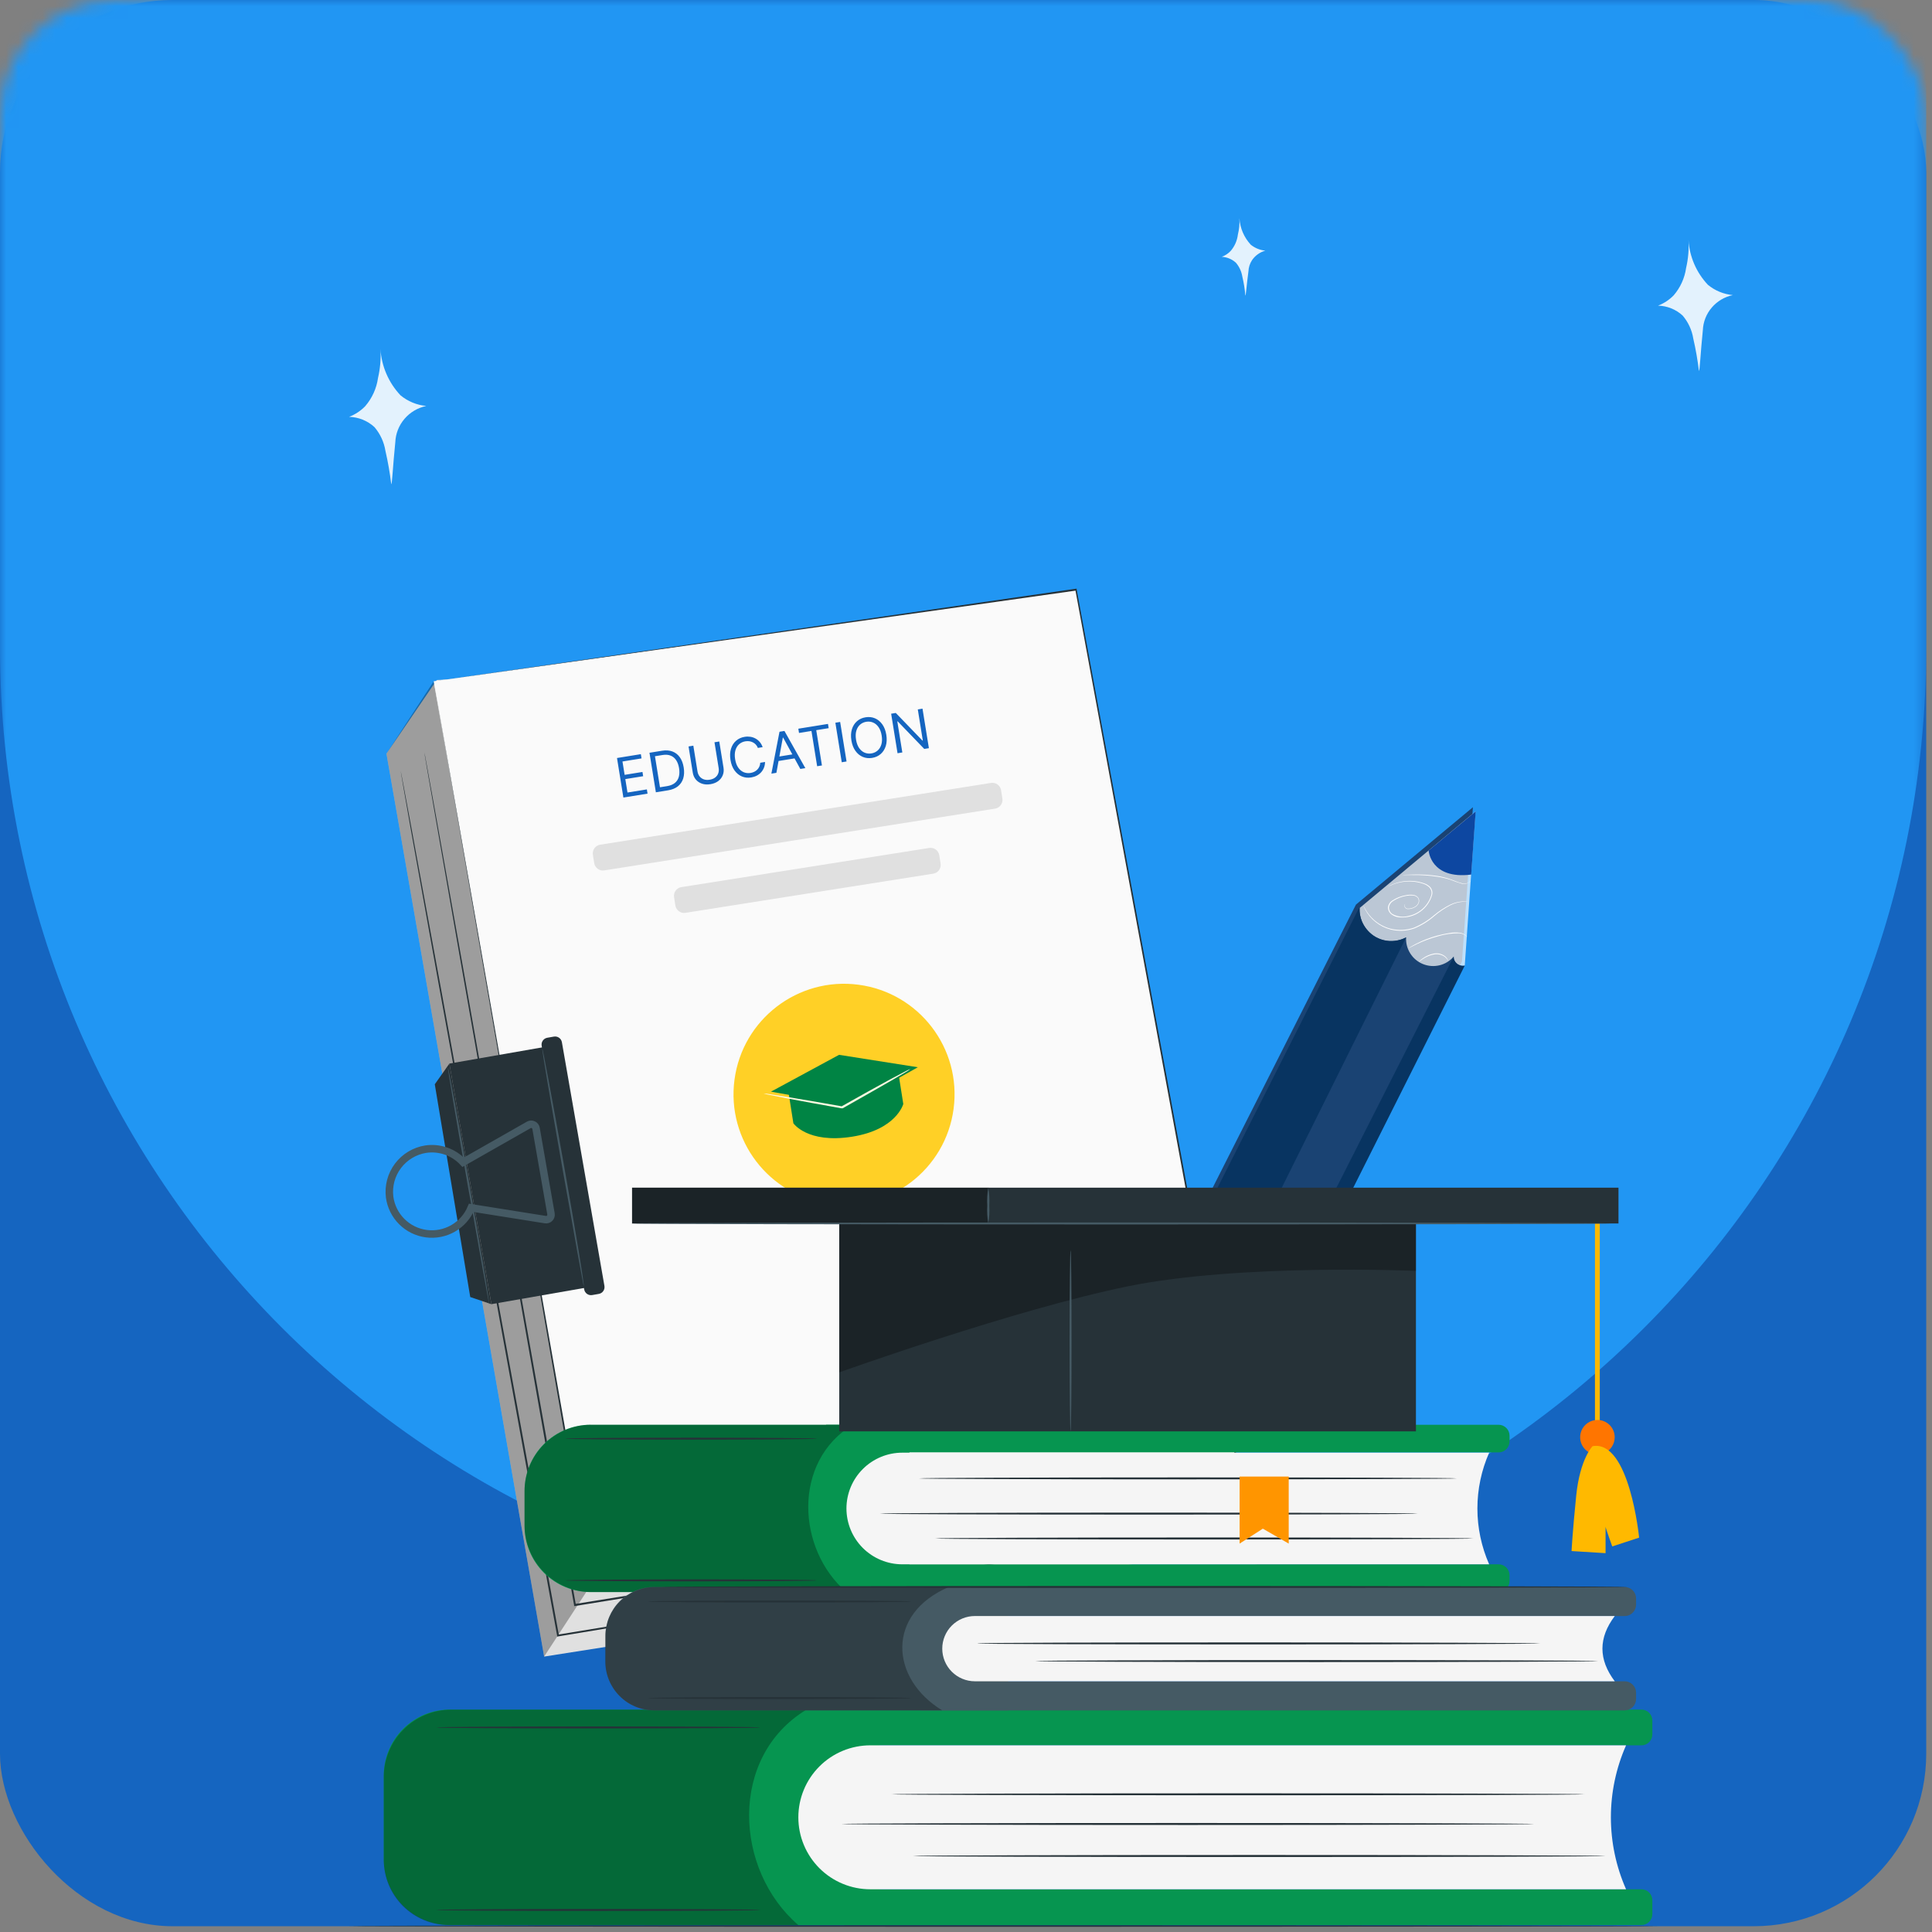 <svg width="159" height="159" viewBox="0 0 159 159" fill="none" xmlns="http://www.w3.org/2000/svg">
<rect x="0" y="0" width="159" height="159" fill="#808080" stroke="none"/>
<rect width="158.525" height="158.525" rx="14.196" fill="#1565C0"/>
<mask id="mask0_4236_16204" style="mask-type:alpha" maskUnits="userSpaceOnUse" x="0" y="0" width="159" height="159">
<rect width="158.525" height="158.525" rx="9.464" fill="#E3F2FD"/>
</mask>
<g mask="url(#mask0_4236_16204)">
<path d="M0 -26.027H158.525V53.235C158.525 97.011 123.038 132.498 79.262 132.498C35.487 132.498 0 97.011 0 53.235V-26.027Z" fill="#2196F3"/>
</g>
<path d="M52.219 60.239C52.174 59.706 52.089 59.177 51.966 58.657C51.896 58.242 51.716 57.854 51.444 57.533C51.123 57.238 50.709 57.065 50.273 57.043C50.557 56.943 50.812 56.774 51.016 56.553C51.337 56.176 51.541 55.715 51.602 55.224C51.711 54.779 51.754 54.321 51.728 53.864C51.779 54.677 52.109 55.448 52.662 56.047C53.005 56.325 53.424 56.495 53.864 56.537C53.42 56.659 53.034 56.934 52.772 57.312C52.589 57.59 52.485 57.913 52.472 58.245C52.314 59.4 52.266 60.239 52.219 60.239Z" fill="#E3F2FD"/>
<path d="M102.491 24.33C102.446 23.797 102.362 23.268 102.238 22.748C102.169 22.333 101.988 21.945 101.716 21.625C101.395 21.329 100.981 21.156 100.545 21.134C100.829 21.034 101.085 20.865 101.289 20.644C101.61 20.268 101.813 19.806 101.874 19.315C101.984 18.87 102.026 18.412 102.001 17.955C102.052 18.768 102.381 19.539 102.934 20.138C103.278 20.416 103.696 20.587 104.136 20.628C103.693 20.75 103.306 21.025 103.045 21.403C102.861 21.681 102.757 22.004 102.744 22.337C102.586 23.491 102.539 24.33 102.491 24.33Z" fill="#E3F2FD"/>
<path d="M139.819 30.523C139.711 29.629 139.556 28.742 139.354 27.865C139.242 27.165 138.939 26.509 138.477 25.969C137.926 25.462 137.207 25.172 136.455 25.154C136.942 24.967 137.381 24.677 137.743 24.304C138.292 23.665 138.646 22.884 138.763 22.053C138.938 21.299 139.004 20.523 138.96 19.75C139.043 21.124 139.606 22.427 140.553 23.435C141.136 23.919 141.853 24.215 142.61 24.286C141.933 24.427 141.323 24.788 140.876 25.311C140.428 25.834 140.17 26.489 140.141 27.174C139.944 29.105 139.89 30.523 139.819 30.523Z" fill="#E3F2FD"/>
<path d="M32.2 39.848C32.089 38.926 31.928 38.01 31.72 37.105C31.605 36.383 31.292 35.705 30.815 35.148C30.246 34.624 29.503 34.325 28.727 34.306C29.23 34.113 29.684 33.813 30.057 33.428C30.624 32.769 30.989 31.963 31.11 31.105C31.291 30.326 31.359 29.525 31.313 28.727C31.399 30.146 31.98 31.491 32.958 32.532C33.56 33.031 34.3 33.337 35.082 33.41C34.383 33.556 33.753 33.928 33.291 34.468C32.829 35.008 32.562 35.684 32.533 36.391C32.329 38.385 32.274 39.848 32.2 39.848Z" fill="#E3F2FD"/>
<g clip-path="url(#clip0_4236_16204)">
<path d="M136.386 158.51C136.386 158.544 112.285 158.572 82.559 158.572C52.832 158.572 28.727 158.544 28.727 158.51C28.727 158.476 52.823 158.448 82.559 158.448C112.294 158.448 136.386 158.476 136.386 158.51Z" fill="#263238"/>
<path d="M31.805 62.026L44.782 136.333L99.501 127.74L102.037 121.615L87.232 52.903L35.942 55.966L31.805 62.026Z" fill="#E0E0E0"/>
<path opacity="0.3" d="M44.782 136.333L48.669 130.374L35.693 56.067L31.805 62.026L44.782 136.333Z" fill="black"/>
<path d="M35.694 56.067L48.671 130.374L102.039 121.614L88.558 48.526L35.694 56.067Z" fill="#FAFAFA"/>
<path d="M35.705 56.067L88.543 48.452H88.608V48.517C92.378 68.939 97.051 94.236 102.105 121.599L102.12 121.682H102.037L101.157 121.827L48.669 130.445H48.595V130.371C40.974 86.495 35.806 56.722 35.705 56.067C35.819 56.722 41.048 86.486 48.755 130.362L48.669 130.3L101.154 121.682L102.034 121.537L101.966 121.636C96.924 94.27 92.264 68.97 88.5 48.544L88.577 48.6L35.705 56.067Z" fill="#263238"/>
<path d="M78.479 91.257C79.141 86.277 75.641 81.704 70.661 81.042C65.682 80.381 61.109 83.881 60.447 88.86C59.785 93.84 63.286 98.413 68.265 99.074C73.244 99.736 77.817 96.236 78.479 91.257Z" fill="#FFD026"/>
<path d="M65.293 92.442L64.881 89.826L73.951 88.391L74.339 90.854C74.339 90.854 73.788 92.971 70.116 93.55C66.444 94.129 65.293 92.442 65.293 92.442Z" fill="#008444"/>
<path d="M63.448 89.842L69.921 90.99L75.535 87.832L69.053 86.81L63.448 89.842Z" fill="#008444"/>
<path d="M81.558 64.433L49.396 69.516C49.002 69.578 48.732 69.948 48.794 70.343L48.903 71.03C48.965 71.424 49.336 71.694 49.73 71.632L81.893 66.549C82.287 66.487 82.557 66.116 82.494 65.722L82.386 65.035C82.323 64.64 81.953 64.371 81.558 64.433Z" fill="#E0E0E0"/>
<path d="M76.473 69.785L56.076 73.008C55.682 73.071 55.412 73.441 55.475 73.836L55.583 74.523C55.646 74.917 56.016 75.187 56.411 75.124L76.807 71.901C77.202 71.839 77.471 71.468 77.409 71.074L77.3 70.387C77.238 69.992 76.868 69.723 76.473 69.785Z" fill="#E0E0E0"/>
<path d="M83.818 115.376L63.421 118.6C63.026 118.662 62.757 119.032 62.819 119.427L62.928 120.114C62.99 120.509 63.361 120.778 63.755 120.715L84.152 117.492C84.547 117.43 84.816 117.059 84.754 116.665L84.645 115.978C84.583 115.583 84.212 115.314 83.818 115.376Z" fill="#E0E0E0"/>
<path d="M99.287 123.68L99.028 123.73L98.265 123.859L95.313 124.351L84.353 126.149L47.325 132.172H47.245V132.092C46.713 129.165 46.168 126.084 45.614 122.939C42.65 106.09 39.966 90.836 38.024 79.792C37.06 74.274 36.282 69.805 35.743 66.714C35.475 65.175 35.269 63.975 35.127 63.156C35.06 62.746 35.007 62.438 34.971 62.233C34.937 62.023 34.924 61.925 34.924 61.925C34.924 61.925 34.949 62.03 34.989 62.233C35.029 62.436 35.084 62.753 35.158 63.156C35.306 63.975 35.525 65.169 35.801 66.708C36.352 69.786 37.15 74.264 38.135 79.78C40.092 90.824 42.782 106.075 45.777 122.92C46.331 126.057 46.873 129.138 47.393 132.074L47.298 132.009L84.334 126.044L95.301 124.293L98.259 123.831L99.022 123.714L99.287 123.68Z" fill="#263238"/>
<path d="M95.219 126.475C95.219 126.475 95.139 126.493 94.976 126.521L94.256 126.647L91.467 127.121L81.101 128.854L45.93 134.675L45.85 134.69V134.61L43.846 123.619L36.117 81.079C35.138 75.637 34.347 71.229 33.796 68.185C33.529 66.665 33.319 65.483 33.181 64.677C33.113 64.279 33.061 63.972 33.024 63.753C32.987 63.535 32.975 63.445 32.975 63.445C32.975 63.445 32.999 63.55 33.039 63.753L33.215 64.677C33.362 65.48 33.584 66.662 33.867 68.179L36.237 81.066C38.225 91.953 40.971 106.989 44.003 123.603C44.689 127.368 45.357 131.052 46 134.595L45.908 134.527L81.092 128.762L91.464 127.078L94.256 126.632L94.979 126.521L95.219 126.475Z" fill="#263238"/>
<path d="M36.982 87.533L35.782 89.235L38.7 106.743L40.439 107.333L36.982 87.533Z" fill="#263238"/>
<path d="M45.315 86.076L36.983 87.531L40.442 107.33L48.774 105.875L45.315 86.076Z" fill="#263238"/>
<path d="M45.584 85.31L45.041 85.405C44.732 85.459 44.524 85.754 44.578 86.064L48.078 106.118C48.133 106.428 48.427 106.635 48.737 106.581L49.28 106.486C49.59 106.432 49.797 106.137 49.743 105.827L46.243 85.773C46.189 85.463 45.894 85.256 45.584 85.31Z" fill="#263238"/>
<path d="M43.521 92.574L38.113 95.652C37.726 95.236 37.243 94.921 36.707 94.733C36.171 94.546 35.597 94.491 35.035 94.574C34.126 94.718 33.308 95.21 32.754 95.945C32.199 96.681 31.953 97.603 32.065 98.517C32.168 99.281 32.519 99.99 33.065 100.534C33.611 101.079 34.321 101.428 35.085 101.529C35.85 101.629 36.626 101.475 37.294 101.091C37.962 100.706 38.485 100.112 38.781 99.401L44.885 100.373C44.949 100.383 45.014 100.377 45.075 100.357C45.136 100.337 45.191 100.302 45.236 100.256C45.281 100.21 45.315 100.154 45.334 100.092C45.353 100.031 45.358 99.966 45.346 99.902L44.115 92.857C44.104 92.794 44.077 92.734 44.038 92.683C43.999 92.632 43.949 92.591 43.891 92.564C43.833 92.536 43.769 92.523 43.705 92.524C43.641 92.526 43.578 92.543 43.521 92.574Z" stroke="#455A64" stroke-width="0.616" stroke-miterlimit="10"/>
<path d="M48.039 105.856C48.021 105.79 48.007 105.723 47.996 105.656C47.968 105.511 47.934 105.323 47.891 105.089C47.796 104.575 47.667 103.858 47.507 103C47.199 101.214 46.756 98.783 46.276 96.096C45.795 93.409 45.389 90.971 45.078 89.186C44.934 88.315 44.817 87.604 44.733 87.09C44.697 86.853 44.669 86.665 44.647 86.517C44.634 86.449 44.628 86.38 44.632 86.311C44.655 86.375 44.671 86.441 44.681 86.508C44.712 86.656 44.752 86.844 44.798 87.074C44.897 87.588 45.032 88.305 45.195 89.161C45.525 90.928 45.965 93.366 46.442 96.065C46.919 98.764 47.334 101.205 47.627 102.978C47.771 103.861 47.885 104.579 47.956 105.077C47.99 105.326 48.021 105.517 48.033 105.65C48.044 105.718 48.045 105.787 48.039 105.856Z" fill="#455A64"/>
<path d="M40.274 107.401C40.252 107.337 40.236 107.271 40.228 107.204L40.123 106.625C40.028 106.111 39.899 105.394 39.739 104.532C39.431 102.75 38.988 100.318 38.508 97.631C38.027 94.944 37.621 92.507 37.31 90.718C37.169 89.85 37.052 89.139 36.965 88.622C36.928 88.388 36.901 88.197 36.879 88.05C36.865 87.984 36.859 87.917 36.861 87.85C36.884 87.913 36.901 87.978 36.913 88.043C36.941 88.191 36.981 88.379 37.027 88.61C37.126 89.124 37.261 89.841 37.424 90.7C37.753 92.463 38.194 94.904 38.655 97.6C39.117 100.297 39.548 102.744 39.84 104.513C39.985 105.4 40.099 106.117 40.169 106.613C40.206 106.862 40.234 107.053 40.246 107.188C40.261 107.258 40.27 107.329 40.274 107.401Z" fill="#455A64"/>
<path d="M74.927 87.978C74.793 88.082 74.651 88.175 74.502 88.255L73.314 88.953C72.305 89.535 70.904 90.335 69.353 91.209H69.325H69.297H69.233C67.463 90.902 65.865 90.594 64.708 90.381L63.339 90.111C63.169 90.084 63.002 90.044 62.84 89.99C63.012 89.994 63.183 90.014 63.351 90.049L64.727 90.267C65.89 90.458 67.497 90.732 69.263 91.046H69.325H69.273C70.812 90.172 72.234 89.39 73.255 88.833L74.487 88.181C74.627 88.101 74.775 88.033 74.927 87.978Z" fill="#FFF9E1"/>
<path d="M51.304 65.637L50.778 62.383L52.741 62.066L52.798 62.416L51.228 62.669L51.406 63.768L52.874 63.531L52.93 63.881L51.462 64.118L51.641 65.223L53.236 64.966L53.292 65.315L51.304 65.637ZM54.981 65.042L53.977 65.204L53.451 61.951L54.5 61.782C54.815 61.731 55.096 61.752 55.341 61.846C55.587 61.939 55.789 62.097 55.948 62.32C56.106 62.542 56.213 62.822 56.267 63.159C56.322 63.498 56.309 63.799 56.228 64.063C56.146 64.326 56.001 64.542 55.791 64.711C55.581 64.878 55.311 64.989 54.981 65.042ZM54.315 64.791L54.899 64.697C55.168 64.653 55.383 64.566 55.543 64.433C55.703 64.301 55.811 64.132 55.867 63.926C55.922 63.72 55.929 63.485 55.886 63.22C55.844 62.958 55.764 62.739 55.648 62.563C55.531 62.386 55.38 62.261 55.193 62.187C55.005 62.111 54.785 62.094 54.531 62.135L53.902 62.237L54.315 64.791ZM58.801 61.087L59.195 61.023L59.543 63.177C59.579 63.399 59.559 63.606 59.482 63.798C59.407 63.989 59.282 64.149 59.109 64.281C58.935 64.411 58.721 64.496 58.466 64.538C58.211 64.579 57.98 64.565 57.775 64.496C57.569 64.426 57.399 64.313 57.267 64.156C57.134 63.998 57.05 63.808 57.014 63.586L56.666 61.432L57.06 61.368L57.403 63.49C57.429 63.649 57.487 63.785 57.577 63.897C57.666 64.009 57.782 64.09 57.922 64.14C58.064 64.189 58.225 64.198 58.406 64.169C58.587 64.14 58.737 64.08 58.856 63.989C58.975 63.897 59.059 63.784 59.108 63.65C59.158 63.515 59.17 63.368 59.144 63.209L58.801 61.087ZM62.764 61.489L62.37 61.553C62.329 61.444 62.272 61.35 62.2 61.274C62.129 61.198 62.047 61.137 61.955 61.092C61.864 61.046 61.766 61.016 61.662 61.002C61.557 60.989 61.451 60.991 61.343 61.008C61.146 61.04 60.976 61.119 60.832 61.244C60.689 61.369 60.587 61.536 60.524 61.745C60.462 61.954 60.453 62.2 60.499 62.481C60.545 62.763 60.63 62.993 60.754 63.172C60.88 63.35 61.03 63.477 61.205 63.551C61.381 63.624 61.567 63.645 61.764 63.613C61.872 63.596 61.974 63.564 62.069 63.519C62.163 63.473 62.247 63.414 62.319 63.343C62.392 63.27 62.45 63.186 62.493 63.091C62.538 62.995 62.562 62.889 62.567 62.773L62.961 62.709C62.959 62.88 62.929 63.038 62.871 63.182C62.814 63.326 62.735 63.453 62.633 63.564C62.532 63.674 62.412 63.765 62.275 63.836C62.138 63.907 61.988 63.955 61.824 63.982C61.546 64.027 61.289 63.999 61.051 63.898C60.813 63.798 60.612 63.632 60.447 63.403C60.283 63.173 60.173 62.886 60.118 62.543C60.062 62.2 60.076 61.893 60.16 61.623C60.243 61.353 60.382 61.133 60.576 60.963C60.77 60.792 61.006 60.685 61.284 60.64C61.448 60.613 61.606 60.612 61.758 60.636C61.91 60.661 62.052 60.709 62.184 60.783C62.315 60.855 62.43 60.95 62.53 61.069C62.629 61.187 62.707 61.327 62.764 61.489ZM63.896 63.602L63.483 63.668L64.151 60.222L64.558 60.156L66.278 63.216L65.865 63.283L64.451 60.702L64.425 60.706L63.896 63.602ZM63.843 62.306L65.507 62.037L65.564 62.386L63.899 62.656L63.843 62.306ZM65.758 60.321L65.701 59.971L68.141 59.577L68.198 59.927L67.175 60.092L67.644 62.996L67.25 63.059L66.781 60.156L65.758 60.321ZM69.143 59.415L69.669 62.668L69.275 62.732L68.749 59.479L69.143 59.415ZM72.941 60.471C72.996 60.814 72.982 61.12 72.899 61.39C72.815 61.66 72.677 61.88 72.482 62.051C72.288 62.221 72.052 62.329 71.775 62.374C71.498 62.419 71.24 62.391 71.002 62.29C70.764 62.189 70.563 62.024 70.399 61.794C70.234 61.564 70.124 61.278 70.069 60.935C70.013 60.592 70.028 60.285 70.111 60.015C70.195 59.745 70.333 59.525 70.528 59.355C70.722 59.184 70.957 59.076 71.235 59.032C71.512 58.987 71.77 59.014 72.008 59.115C72.246 59.216 72.447 59.381 72.611 59.611C72.776 59.841 72.885 60.127 72.941 60.471ZM72.56 60.532C72.514 60.25 72.429 60.02 72.303 59.842C72.178 59.663 72.028 59.537 71.852 59.463C71.677 59.389 71.491 59.368 71.294 59.4C71.097 59.432 70.927 59.511 70.783 59.636C70.641 59.761 70.538 59.928 70.475 60.137C70.413 60.346 70.405 60.591 70.45 60.873C70.496 61.155 70.581 61.385 70.705 61.564C70.831 61.742 70.981 61.868 71.156 61.942C71.332 62.016 71.519 62.037 71.715 62.005C71.912 61.973 72.082 61.895 72.225 61.77C72.369 61.644 72.472 61.477 72.534 61.268C72.597 61.059 72.605 60.814 72.56 60.532ZM75.92 58.32L76.446 61.573L76.065 61.635L73.879 59.367L73.847 59.372L74.26 61.926L73.866 61.99L73.34 58.737L73.722 58.675L75.915 60.948L75.946 60.943L75.533 58.383L75.92 58.32Z" fill="#1565C0"/>
<path d="M48.603 117.256H74.846V131.026H48.603C47.163 131.026 45.781 130.454 44.762 129.435C43.743 128.416 43.171 127.034 43.171 125.594V122.685C43.171 121.244 43.743 119.862 44.762 118.844C45.781 117.825 47.163 117.252 48.603 117.252V117.256Z" fill="#069550"/>
<path d="M67.984 117.256H123.332C123.571 117.256 123.8 117.351 123.969 117.52C124.138 117.689 124.233 117.919 124.233 118.158V118.629C124.233 118.868 124.138 119.097 123.969 119.266C123.8 119.436 123.571 119.531 123.332 119.531H67.984V117.244V117.256Z" fill="#069550"/>
<path d="M67.984 128.74H123.332C123.571 128.74 123.8 128.835 123.969 129.004C124.138 129.173 124.233 129.402 124.233 129.642V130.125C124.233 130.364 124.138 130.593 123.969 130.762C123.8 130.932 123.571 131.027 123.332 131.027H67.984V128.74Z" fill="#069550"/>
<path d="M122.555 128.74H74.259C73.04 128.74 71.87 128.255 71.007 127.393C70.145 126.53 69.661 125.361 69.661 124.141C69.663 122.923 70.149 121.756 71.011 120.896C71.873 120.035 73.041 119.552 74.259 119.552H122.555C121.917 120.999 121.587 122.564 121.587 124.146C121.587 125.728 121.917 127.292 122.555 128.74Z" fill="#F5F5F5"/>
<path opacity="0.3" d="M69.66 131.026H48.706C47.236 131.026 45.827 130.443 44.788 129.404C43.749 128.365 43.166 126.956 43.166 125.486V122.753C43.166 121.295 43.745 119.897 44.776 118.866C45.806 117.835 47.205 117.256 48.663 117.256H70.183C65.197 120.275 65.57 127.508 69.66 131.026Z" fill="black"/>
<path d="M116.687 124.568C116.687 124.614 106.773 124.648 94.548 124.648C82.322 124.648 72.408 124.614 72.408 124.568C72.408 124.522 82.319 124.485 94.548 124.485C106.776 124.485 116.687 124.522 116.687 124.568Z" fill="#263238"/>
<path d="M121.244 126.613C121.244 126.66 111.333 126.696 99.108 126.696C86.882 126.696 76.965 126.66 76.965 126.613C76.965 126.567 86.876 126.53 99.108 126.53C111.34 126.53 121.244 126.567 121.244 126.613Z" fill="#263238"/>
<path d="M119.901 121.67C119.901 121.713 109.987 121.75 97.762 121.75C85.536 121.75 75.622 121.713 75.622 121.67C75.622 121.627 85.533 121.587 97.762 121.587C109.99 121.587 119.901 121.624 119.901 121.67Z" fill="#263238"/>
<path d="M67.238 130.063C67.238 130.106 62.596 130.143 56.875 130.143C51.153 130.143 46.511 130.106 46.511 130.063C46.511 130.02 51.15 129.98 56.875 129.98C62.599 129.98 67.238 130.017 67.238 130.063Z" fill="#263238"/>
<path d="M67.238 118.398C67.238 118.444 62.596 118.481 56.875 118.481C51.153 118.481 46.511 118.444 46.511 118.398C46.511 118.351 51.15 118.318 56.875 118.318C62.599 118.318 67.238 118.355 67.238 118.398Z" fill="#263238"/>
<path d="M37.014 140.694H72.376V158.429H37.014C35.573 158.429 34.191 157.857 33.172 156.838C32.153 155.82 31.581 154.438 31.581 152.997V146.124C31.581 144.683 32.153 143.301 33.172 142.283C34.191 141.264 35.573 140.691 37.014 140.691V140.694Z" fill="#069550"/>
<path d="M63.54 140.694H135.083C135.322 140.694 135.552 140.789 135.721 140.958C135.89 141.127 135.985 141.357 135.985 141.596V142.738C135.985 142.977 135.89 143.206 135.721 143.376C135.552 143.545 135.322 143.64 135.083 143.64H63.54V140.694Z" fill="#069550"/>
<path d="M63.54 155.484H135.083C135.322 155.484 135.552 155.579 135.721 155.748C135.89 155.917 135.985 156.147 135.985 156.386V157.528C135.985 157.767 135.89 157.996 135.721 158.165C135.552 158.334 135.322 158.429 135.083 158.429H63.54V155.484Z" fill="#069550"/>
<path d="M133.822 155.484H71.627C70.849 155.485 70.078 155.332 69.359 155.034C68.641 154.737 67.987 154.301 67.437 153.751C66.887 153.201 66.451 152.548 66.153 151.829C65.855 151.11 65.702 150.34 65.702 149.562C65.702 147.991 66.326 146.484 67.437 145.373C68.548 144.261 70.055 143.637 71.627 143.637H133.822C132.999 145.503 132.573 147.521 132.573 149.561C132.573 151.6 132.999 153.618 133.822 155.484Z" fill="#F5F5F5"/>
<path opacity="0.3" d="M65.7 158.43H36.946C35.524 158.43 34.16 157.865 33.155 156.859C32.149 155.854 31.584 154.49 31.584 153.068V146.244C31.584 144.775 32.168 143.366 33.207 142.327C34.246 141.288 35.655 140.704 37.125 140.704H66.365C59.954 144.585 60.428 153.899 65.7 158.43Z" fill="black"/>
<path d="M126.265 150.109C126.265 150.155 113.498 150.192 97.754 150.192C82.01 150.192 69.24 150.155 69.24 150.109C69.24 150.063 82.004 150.029 97.754 150.029C113.504 150.029 126.265 150.066 126.265 150.109Z" fill="#263238"/>
<path d="M132.142 152.745C132.142 152.791 119.375 152.828 103.631 152.828C87.888 152.828 75.117 152.791 75.117 152.745C75.117 152.699 87.878 152.662 103.631 152.662C119.384 152.662 132.142 152.699 132.142 152.745Z" fill="#263238"/>
<path d="M130.402 147.669C130.402 147.712 117.635 147.749 101.888 147.749C86.142 147.749 73.374 147.712 73.374 147.669C73.374 147.626 86.139 147.586 101.888 147.586C117.638 147.586 130.402 147.623 130.402 147.669Z" fill="#263238"/>
<path d="M62.582 157.186C62.582 157.232 56.605 157.269 49.236 157.269C41.868 157.269 35.887 157.232 35.887 157.186C35.887 157.14 41.861 157.103 49.236 157.103C56.611 157.103 62.582 157.14 62.582 157.186Z" fill="#263238"/>
<path d="M62.582 142.166C62.582 142.212 56.605 142.249 49.236 142.249C41.868 142.249 35.887 142.212 35.887 142.166C35.887 142.12 41.861 142.083 49.236 142.083C56.611 142.083 62.582 142.12 62.582 142.166Z" fill="#263238"/>
<path d="M53.831 130.605H82.967V140.762H53.831C52.77 140.762 51.752 140.341 51.002 139.59C50.252 138.84 49.83 137.822 49.83 136.761V134.607C49.83 133.545 50.252 132.528 51.002 131.777C51.752 131.027 52.77 130.605 53.831 130.605Z" fill="#455A64"/>
<path d="M75.789 130.605H133.703C133.954 130.605 134.194 130.705 134.371 130.882C134.549 131.059 134.648 131.3 134.648 131.55V132.055C134.648 132.306 134.549 132.546 134.371 132.723C134.194 132.9 133.954 133 133.703 133H75.789V130.608V130.605Z" fill="#455A64"/>
<path d="M75.789 138.367H133.703C133.954 138.367 134.194 138.467 134.371 138.644C134.549 138.821 134.648 139.062 134.648 139.312V139.817C134.648 140.068 134.549 140.308 134.371 140.485C134.194 140.662 133.954 140.762 133.703 140.762H75.789V138.371V138.367Z" fill="#455A64"/>
<path d="M132.893 138.367H80.233C79.52 138.367 78.837 138.084 78.333 137.58C77.829 137.076 77.546 136.392 77.546 135.68C77.546 135.327 77.615 134.978 77.751 134.652C77.886 134.326 78.084 134.03 78.333 133.781C78.583 133.532 78.879 133.334 79.205 133.199C79.531 133.065 79.88 132.995 80.233 132.996H132.893C131.539 134.785 131.539 136.575 132.893 138.367Z" fill="#F5F5F5"/>
<path opacity="0.3" d="M77.543 140.759H53.843C53.314 140.759 52.789 140.655 52.3 140.452C51.811 140.25 51.366 139.953 50.992 139.578C50.618 139.204 50.321 138.759 50.118 138.27C49.915 137.781 49.811 137.257 49.811 136.727V134.717C49.811 133.627 50.244 132.581 51.015 131.81C51.787 131.038 52.833 130.605 53.923 130.605H78.094C72.877 132.831 73.265 138.165 77.543 140.759Z" fill="black"/>
<path d="M126.753 135.25C126.753 135.296 116.381 135.333 103.586 135.333C90.791 135.333 80.434 135.305 80.434 135.25C80.434 135.194 90.803 135.167 103.598 135.167C116.393 135.167 126.753 135.213 126.753 135.25Z" fill="#263238"/>
<path d="M131.526 136.702C131.526 136.748 121.157 136.785 108.362 136.785C95.567 136.785 85.197 136.748 85.197 136.702C85.197 136.656 95.567 136.622 108.362 136.622C121.157 136.622 131.526 136.659 131.526 136.702Z" fill="#263238"/>
<path d="M75.006 139.749C75.006 139.792 70.153 139.829 64.163 139.829C58.173 139.829 53.319 139.792 53.319 139.749C53.319 139.706 58.173 139.666 64.163 139.666C70.153 139.666 75.006 139.703 75.006 139.749Z" fill="#263238"/>
<path d="M75.006 131.8C75.006 131.846 70.153 131.883 64.163 131.883C58.173 131.883 53.319 131.846 53.319 131.8C53.319 131.753 58.173 131.719 64.163 131.719C70.153 131.719 75.006 131.753 75.006 131.8Z" fill="#263238"/>
<path d="M133.956 130.605C133.956 130.648 116.148 130.685 94.18 130.685C72.213 130.685 54.401 130.648 54.401 130.605C54.401 130.562 72.207 130.522 94.18 130.522C116.154 130.522 133.956 130.559 133.956 130.605Z" fill="#263238"/>
<path d="M102.018 121.518V127.034L103.929 125.806L106.059 127.034V121.518H102.018Z" fill="#FF9500"/>
<path d="M121.218 66.432L111.593 74.447L96.955 103.37L106.081 107.494L120.319 79.128L121.218 66.432Z" fill="#1A4373"/>
<g opacity="0.7">
<path d="M120.547 79.468C120.436 79.495 120.321 79.495 120.21 79.469C120.1 79.444 119.996 79.393 119.909 79.321C119.821 79.249 119.751 79.157 119.704 79.054C119.657 78.95 119.635 78.837 119.639 78.724C119.336 79.078 118.929 79.329 118.475 79.44C118.022 79.551 117.545 79.517 117.112 79.342C116.679 79.168 116.312 78.862 116.063 78.468C115.813 78.073 115.693 77.611 115.721 77.145C115.315 77.363 114.859 77.469 114.399 77.453C113.939 77.437 113.491 77.299 113.102 77.054C112.713 76.808 112.396 76.463 112.184 76.054C111.972 75.646 111.872 75.188 111.895 74.728L121.436 66.772L120.547 79.468Z" fill="white"/>
</g>
<path d="M117.574 69.997C117.574 69.997 117.722 72.392 121.077 71.976L121.446 66.775L117.574 69.997Z" fill="#0D47A1"/>
<path d="M115.721 77.144L101.609 105.554L97.183 103.707L111.821 74.774L111.895 74.716C111.873 75.102 111.941 75.487 112.092 75.842C112.295 76.308 112.623 76.709 113.04 77C113.554 77.348 114.176 77.499 114.791 77.424C115.116 77.39 115.431 77.295 115.721 77.144Z" fill="#083461"/>
<path d="M119.638 78.724L105.138 107.305L106.307 107.835L120.546 79.469C120.353 79.504 120.154 79.466 119.988 79.364C119.821 79.261 119.699 79.1 119.644 78.912C119.634 78.85 119.632 78.787 119.638 78.724Z" fill="#083461"/>
<path d="M115.648 74.386C115.618 74.422 115.6 74.468 115.599 74.515C115.599 74.582 115.625 74.647 115.671 74.696C115.716 74.745 115.778 74.775 115.845 74.78C116.063 74.789 116.278 74.73 116.461 74.611C116.575 74.543 116.666 74.442 116.722 74.322C116.753 74.255 116.766 74.183 116.761 74.11C116.756 74.038 116.734 73.967 116.695 73.906C116.644 73.844 116.581 73.793 116.509 73.757C116.438 73.721 116.359 73.7 116.279 73.697C116.1 73.682 115.92 73.691 115.744 73.724C115.352 73.791 114.977 73.937 114.645 74.155C114.556 74.21 114.48 74.282 114.422 74.368C114.363 74.454 114.324 74.552 114.306 74.654C114.301 74.762 114.323 74.869 114.37 74.966C114.416 75.064 114.487 75.148 114.574 75.211C114.776 75.328 114.999 75.403 115.231 75.432C115.462 75.461 115.697 75.444 115.922 75.38C116.368 75.287 116.779 75.072 117.111 74.761C117.443 74.449 117.684 74.052 117.806 73.614C117.825 73.516 117.822 73.416 117.797 73.32C117.772 73.224 117.726 73.135 117.661 73.059C117.53 72.922 117.369 72.817 117.19 72.752C116.864 72.634 116.521 72.566 116.175 72.549C115.67 72.522 115.166 72.597 114.691 72.77C114.525 72.835 114.399 72.89 114.312 72.933L114.183 72.995C114.34 72.895 114.507 72.812 114.682 72.746C115.158 72.561 115.667 72.477 116.178 72.499C116.53 72.513 116.877 72.58 117.209 72.699C117.397 72.76 117.568 72.866 117.707 73.007C117.78 73.09 117.832 73.189 117.86 73.296C117.888 73.403 117.89 73.515 117.867 73.623C117.711 74.196 117.36 74.696 116.875 75.038C116.389 75.38 115.8 75.543 115.208 75.497C114.966 75.486 114.732 75.406 114.534 75.266C114.436 75.197 114.357 75.105 114.303 74.997C114.249 74.89 114.223 74.771 114.226 74.651C114.245 74.539 114.288 74.432 114.352 74.338C114.415 74.244 114.499 74.165 114.596 74.106C114.936 73.883 115.32 73.736 115.722 73.672C115.903 73.635 116.089 73.626 116.273 73.644C116.36 73.65 116.446 73.673 116.523 73.714C116.601 73.755 116.669 73.812 116.722 73.881C116.766 73.949 116.791 74.027 116.796 74.107C116.801 74.187 116.785 74.267 116.75 74.34C116.691 74.469 116.593 74.577 116.47 74.648C116.282 74.768 116.062 74.826 115.839 74.814C115.767 74.806 115.701 74.772 115.653 74.718C115.605 74.664 115.579 74.594 115.58 74.522C115.58 74.495 115.586 74.469 115.598 74.445C115.609 74.422 115.627 74.401 115.648 74.386Z" fill="white"/>
<path d="M120.812 74.214C120.68 74.205 120.549 74.205 120.418 74.214C120.058 74.234 119.706 74.329 119.383 74.491C118.907 74.733 118.46 75.03 118.054 75.377C117.557 75.814 116.991 76.164 116.379 76.415C115.749 76.633 115.068 76.659 114.422 76.492C113.983 76.376 113.573 76.171 113.218 75.889C112.862 75.608 112.568 75.257 112.353 74.857C112.289 74.74 112.235 74.618 112.193 74.491C112.212 74.52 112.227 74.551 112.24 74.583C112.268 74.645 112.314 74.731 112.378 74.842C112.556 75.155 112.783 75.437 113.049 75.679C113.445 76.037 113.921 76.295 114.437 76.43C115.072 76.59 115.739 76.562 116.358 76.35C116.962 76.099 117.522 75.753 118.017 75.325C118.43 74.979 118.882 74.684 119.365 74.445C119.693 74.287 120.051 74.199 120.414 74.186C120.547 74.177 120.681 74.186 120.812 74.214Z" fill="white"/>
<path d="M120.759 77.113C120.583 76.933 120.348 76.824 120.097 76.805C119.489 76.799 118.883 76.887 118.303 77.067C117.714 77.227 117.141 77.44 116.591 77.704C116.382 77.803 116.213 77.892 116.096 77.954C116.037 77.989 115.977 78.019 115.914 78.046C115.966 78.001 116.023 77.962 116.083 77.929C116.197 77.861 116.36 77.766 116.57 77.658C117.117 77.38 117.691 77.159 118.284 76.999C118.61 76.912 118.941 76.842 119.275 76.79C119.548 76.74 119.827 76.729 120.103 76.756C120.293 76.777 120.473 76.85 120.623 76.969C120.676 77.01 120.721 77.058 120.759 77.113Z" fill="white"/>
<path d="M116.757 79.148C116.851 79.052 116.954 78.965 117.065 78.89C117.339 78.687 117.654 78.547 117.988 78.481C118.156 78.447 118.329 78.45 118.495 78.491C118.661 78.532 118.816 78.609 118.949 78.718C119.026 78.786 119.09 78.867 119.14 78.958C119.16 78.989 119.173 79.025 119.177 79.062C119.107 78.946 119.019 78.842 118.915 78.754C118.784 78.657 118.634 78.589 118.475 78.554C118.316 78.519 118.151 78.518 117.992 78.551C117.671 78.617 117.366 78.745 117.096 78.93C116.988 79.01 116.875 79.084 116.757 79.148Z" fill="white"/>
<path d="M121.067 72.491C121.052 72.504 121.037 72.517 121.021 72.528C120.975 72.563 120.928 72.596 120.879 72.626C120.804 72.679 120.719 72.717 120.63 72.737C120.509 72.757 120.384 72.75 120.267 72.716C119.968 72.628 119.674 72.525 119.386 72.408C119.031 72.292 118.666 72.207 118.297 72.152C117.615 72.05 116.927 72.004 116.238 72.014H115.622C115.545 72.018 115.468 72.018 115.391 72.014C115.467 72 115.545 71.994 115.622 71.995C115.77 71.995 115.985 71.977 116.238 71.974C116.929 71.951 117.621 71.99 118.306 72.091C118.684 72.152 119.056 72.247 119.417 72.374C119.746 72.494 120.033 72.629 120.288 72.682C120.385 72.716 120.488 72.729 120.59 72.718C120.691 72.706 120.789 72.672 120.876 72.617C120.936 72.569 121 72.527 121.067 72.491Z" fill="white"/>
<path d="M131.263 98.621V123.832C131.269 123.881 131.292 123.925 131.329 123.958C131.365 123.99 131.412 124.008 131.461 124.008C131.51 124.008 131.557 123.99 131.594 123.958C131.63 123.925 131.654 123.881 131.66 123.832V98.621C131.654 98.573 131.63 98.528 131.594 98.496C131.557 98.464 131.51 98.446 131.461 98.446C131.412 98.446 131.365 98.464 131.329 98.496C131.292 98.528 131.269 98.573 131.263 98.621Z" fill="#FFB900"/>
<path d="M132.886 118.283C132.886 118.564 132.803 118.839 132.647 119.073C132.491 119.306 132.268 119.489 132.009 119.596C131.749 119.704 131.463 119.732 131.187 119.677C130.911 119.622 130.658 119.487 130.459 119.288C130.26 119.089 130.125 118.836 130.07 118.56C130.015 118.284 130.043 117.998 130.151 117.738C130.258 117.479 130.441 117.256 130.674 117.1C130.908 116.944 131.183 116.861 131.464 116.861C131.842 116.861 132.203 117.01 132.47 117.277C132.737 117.544 132.886 117.905 132.886 118.283Z" fill="#FF7500"/>
<path d="M131.064 119.019C131.064 119.019 130.027 120.053 129.719 123.091C129.411 126.129 129.337 127.649 129.337 127.649L132.135 127.822V125.646C132.135 125.75 132.686 127.268 132.686 127.268L134.896 126.544C134.896 126.544 134.102 118.468 131.064 119.019Z" fill="#FFB900"/>
<path d="M116.529 100.689H69.067V117.799H116.529V100.689Z" fill="#263238"/>
<path d="M133.198 97.744H52.018V100.689H133.198V97.744Z" fill="#263238"/>
<path opacity="0.3" d="M69.067 112.945C69.067 112.945 83.484 107.772 92.798 105.866C102.112 103.961 116.529 104.592 116.529 104.592V100.689H69.067V112.945Z" fill="black"/>
<path opacity="0.3" d="M81.381 97.744H52.018V100.689H81.381V97.744Z" fill="black"/>
<path d="M132.61 100.689C132.61 100.735 114.561 100.772 92.289 100.772C70.017 100.772 51.968 100.735 51.968 100.689C51.968 100.643 70.017 100.606 92.289 100.606C114.561 100.606 132.61 100.643 132.61 100.689Z" fill="#455A64"/>
<path d="M81.334 100.715C81.251 100.221 81.224 99.719 81.251 99.219C81.223 98.718 81.251 98.215 81.334 97.72C81.417 98.215 81.445 98.718 81.417 99.219C81.445 99.719 81.417 100.221 81.334 100.715Z" fill="#455A64"/>
<path d="M88.108 117.8C88.061 117.8 88.024 114.463 88.024 110.345C88.024 106.227 88.061 102.887 88.108 102.887C88.154 102.887 88.188 106.227 88.188 110.345C88.188 114.463 88.151 117.8 88.108 117.8Z" fill="#455A64"/>
</g>
<defs>
<clipPath id="clip0_4236_16204">
<rect width="107.727" height="112.344" fill="white" transform="translate(28.727 46.297)"/>
</clipPath>
</defs>
</svg>
